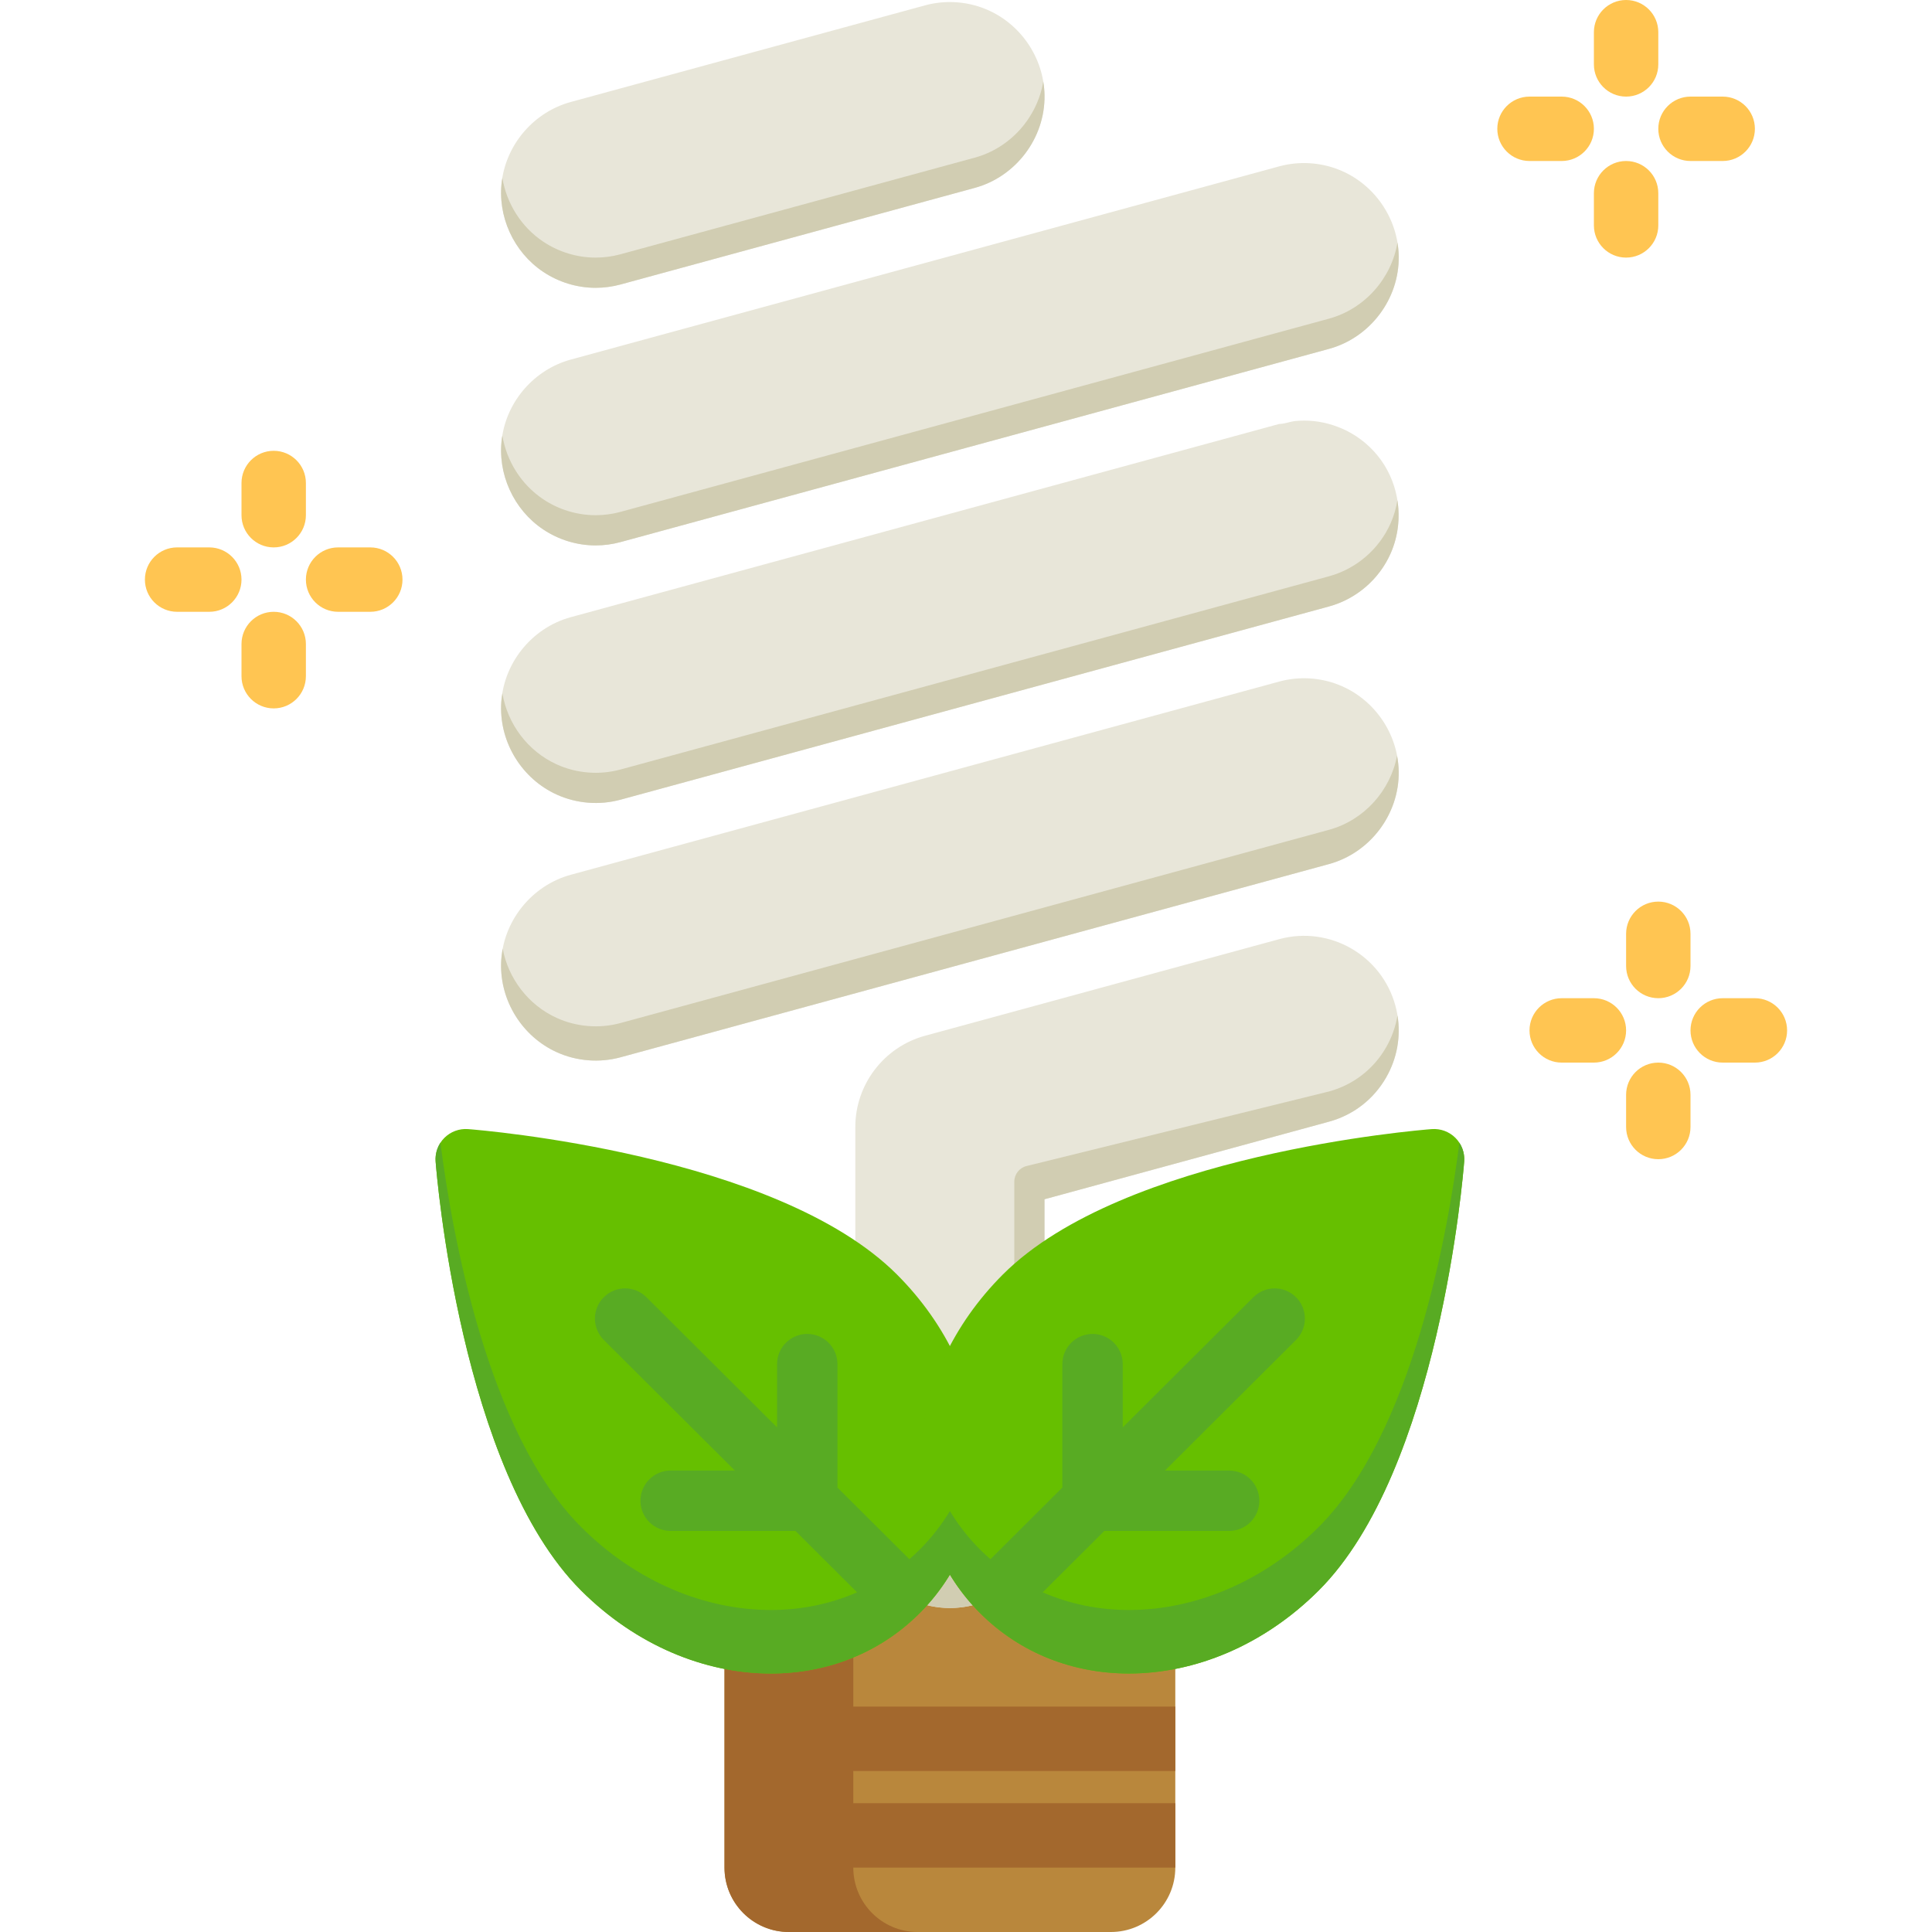 <?xml version="1.0" encoding="iso-8859-1"?>
<!-- Uploaded to: SVG Repo, www.svgrepo.com, Generator: SVG Repo Mixer Tools -->
<svg height="800px" width="800px" version="1.1" id="Layer_1" xmlns="http://www.w3.org/2000/svg" xmlns:xlink="http://www.w3.org/1999/xlink" 
	 viewBox="0 0 512 512" xml:space="preserve">
<path style="fill:#B9873C;" d="M294.4,512h-85.333c-9.426,0-17.067-7.641-17.067-17.067V409.6h119.467v85.333
	C311.467,504.359,303.826,512,294.4,512z"/>
<path style="fill:#A3682D;" d="M311.467,469.333v-17.067h-85.333V409.6H192v85.333c0,9.425,7.641,17.067,17.067,17.067H243.2
	c-9.426,0-17.067-7.642-17.067-17.067h85.333v-17.067h-85.333v-8.533H311.467z"/>
<path style="fill:#E8E6D9;" d="M339.005,248.887L339.005,248.887l-93.867,25.6c-10.876,2.966-18.471,12.911-18.471,24.183v102.4
	c0,13.822,11.245,25.067,25.067,25.067c13.822,0,25.067-11.245,25.067-25.067v-83.254l75.395-20.562
	c6.46-1.761,11.846-5.934,15.169-11.747c3.322-5.813,4.18-12.573,2.419-19.031C366.148,253.142,352.347,245.25,339.005,248.887z"/>
<path style="fill:#D1CDB2;" d="M367.364,277.503c-3.323,5.813-8.709,9.985-15.169,11.747l-80.15,19.762
	c-1.906,0.47-3.245,2.179-3.245,4.143v79.513c0,13.81-11.003,25.328-24.812,25.465c-14.037,0.139-17.322-11.158-17.322-25.066v7.435
	c0,14.023,11.475,25.87,25.497,25.633c13.625-0.23,24.637-11.385,24.637-25.063v-83.254l75.395-20.562
	c6.46-1.761,11.846-5.934,15.169-11.747c2.875-5.031,3.901-10.771,2.985-16.412C369.872,272.015,368.876,274.858,367.364,277.503z"
	/>
<path style="fill:#E8E6D9;" d="M339.006,180.621c0,0-0.001,0-0.002,0l-187.733,51.2c-10.495,2.862-18.146,12.505-18.471,23.405
	c-0.299,10.016,5.6,19.447,14.705,23.599c5.292,2.413,11.345,2.893,16.957,1.362l187.733-51.2
	c10.879-2.966,18.646-13.205,18.479-24.511c-0.149-10.076-6.5-19.255-15.855-22.971
	C349.805,179.515,344.212,179.202,339.006,180.621z"/>
<path style="fill:#D1CDB2;" d="M352.195,219.909l-187.733,51.2c-5.612,1.53-11.665,1.05-16.957-1.363
	c-7.482-3.411-12.789-10.389-14.283-18.325c-0.236,1.245-0.385,2.515-0.423,3.804c-0.299,10.016,5.6,19.447,14.705,23.599
	c5.292,2.413,11.345,2.893,16.957,1.363l187.733-51.2c10.879-2.966,18.646-13.205,18.479-24.511
	c-0.021-1.426-0.179-2.831-0.441-4.208C368.483,209.539,361.483,217.377,352.195,219.909z"/>
<path style="fill:#E8E6D9;" d="M348.105,111.587c-1.578-0.157-3.164-0.164-4.742-0.019c-1.414,0.129-2.965,0.786-4.357,0.786
	l-187.733,51.2c-10.495,2.862-18.146,12.505-18.471,23.405c-0.299,10.016,5.6,19.447,14.705,23.599
	c5.292,2.413,11.345,2.893,16.957,1.362l187.733-51.2c7.263-1.981,13.318-7.21,16.355-14.097c3.316-7.521,2.66-16.403-1.683-23.377
	c-2.183-3.505-5.245-6.425-8.829-8.474C355.135,113.115,351.594,111.935,348.105,111.587z"/>
<path style="fill:#D1CDB2;" d="M368.551,138.625c-3.037,6.887-9.093,12.116-16.355,14.097l-187.733,51.2
	c-5.612,1.53-11.665,1.051-16.957-1.363c-7.648-3.487-13.017-10.702-14.368-18.857c-0.178,1.07-0.305,2.155-0.337,3.257
	c-0.299,10.016,5.6,19.447,14.705,23.599c5.292,2.413,11.345,2.893,16.957,1.363l187.733-51.2
	c7.263-1.981,13.318-7.21,16.355-14.097c1.953-4.429,2.517-9.329,1.774-14.035C369.993,134.654,369.407,136.686,368.551,138.625z"/>
<path style="fill:#E8E6D9;" d="M157.857,144.542c2.223,0,4.445-0.299,6.606-0.887l187.733-51.2
	c10.879-2.966,18.646-13.205,18.479-24.512c-0.149-10.076-6.5-19.254-15.855-22.97c-5.015-1.991-10.609-2.304-15.815-0.886
	l-187.733,51.2c-9.618,2.623-16.922,10.946-18.26,20.838c-1.273,9.402,3.077,18.926,10.944,24.186
	C148.051,143.051,152.928,144.542,157.857,144.542z"/>
<path style="fill:#D1CDB2;" d="M352.195,84.446l-187.733,51.2c-2.16,0.589-4.382,0.887-6.606,0.887
	c-4.929,0-9.806-1.491-13.902-4.23c-5.814-3.888-9.7-10.108-10.821-16.882c-0.039,0.236-0.091,0.467-0.123,0.705
	c-1.273,9.401,3.077,18.926,10.944,24.186c4.096,2.739,8.973,4.23,13.902,4.23c2.223,0,4.445-0.299,6.606-0.887l187.733-51.2
	c10.879-2.966,18.646-13.205,18.479-24.511c-0.018-1.239-0.132-2.465-0.333-3.668C368.764,73.778,361.66,81.865,352.195,84.446z"/>
<path style="fill:#E8E6D9;" d="M157.857,76.275c2.223,0,4.445-0.299,6.605-0.887l93.867-25.6
	c10.879-2.966,18.646-13.205,18.479-24.511c-0.149-10.076-6.5-19.258-15.855-22.972c-5.015-1.991-10.608-2.303-15.814-0.883
	l-93.867,25.6c-9.619,2.623-16.922,10.946-18.26,20.838c-1.273,9.402,3.077,18.926,10.944,24.186
	C148.051,74.784,152.928,76.275,157.857,76.275z"/>
<path style="fill:#D1CDB2;" d="M258.329,41.779l-93.867,25.6c-2.16,0.589-4.382,0.887-6.605,0.887c-4.929,0-9.806-1.491-13.902-4.23
	c-5.814-3.888-9.7-10.108-10.821-16.882c-0.039,0.236-0.091,0.467-0.123,0.705c-1.273,9.401,3.077,18.926,10.944,24.186
	c4.096,2.739,8.973,4.23,13.902,4.23c2.223,0,4.445-0.299,6.605-0.887l93.867-25.6c10.879-2.966,18.646-13.205,18.479-24.511
	c-0.018-1.239-0.132-2.464-0.333-3.668C274.897,31.111,267.793,39.199,258.329,41.779z"/>
<g>
	<path style="fill:#66BF00;" d="M117.765,301.543c1.651-1.651,3.943-2.496,6.27-2.32c3.324,0.256,81.759,6.627,113.654,38.524
		c26.857,26.857,29.507,66.282,6.034,89.756c-10.726,10.726-24.78,15.997-39.447,15.997c-17.429,0-35.724-7.446-50.308-22.031
		c-31.895-31.895-38.268-110.332-38.524-113.654C115.267,305.485,116.114,303.195,117.765,301.543z"/>
	<path style="fill:#66BF00;" d="M385.701,301.543c-1.651-1.651-3.943-2.496-6.27-2.32c-3.324,0.256-81.759,6.627-113.654,38.524
		c-26.857,26.857-29.507,66.282-6.034,89.756c10.726,10.726,24.78,15.997,39.447,15.997c17.429,0,35.724-7.446,50.308-22.031
		c31.895-31.895,38.268-110.332,38.524-113.654C388.199,305.485,387.353,303.195,385.701,301.543z"/>
</g>
<path style="fill:#58AB23;" d="M386.75,302.843c-3.039,23.805-12.393,76.933-37.252,101.793
	c-14.585,14.585-32.878,22.031-50.308,22.031c-7.945,0-15.705-1.561-22.859-4.683l16.333-16.274h33.074c4.418,0,8-3.582,8-8
	c0-4.418-3.582-8-8-8h-17.015l34.731-34.605c3.131-3.119,3.139-8.183,0.021-11.313c-3.119-3.131-8.185-3.139-11.313-0.021
	l-34.625,34.5v-16.766c0-4.418-3.582-8-8-8c-4.418,0-8,3.582-8,8v32.707l-19.059,18.99c-0.93-0.812-1.847-1.647-2.734-2.533
	c-3.141-3.141-5.798-6.575-8.009-10.219c-2.21,3.644-4.868,7.077-8.009,10.219c-0.886,0.886-1.804,1.722-2.734,2.533l-19.059-18.99
	v-32.707c0-4.418-3.582-8-8-8c-4.418,0-8,3.582-8,8v16.766l-34.626-34.5c-3.129-3.118-8.194-3.11-11.313,0.021
	c-3.118,3.13-3.109,8.195,0.021,11.313l34.731,34.605h-17.018c-4.418,0-8,3.582-8,8c0,4.418,3.582,8,8,8h33.074l16.333,16.274
	c-7.153,3.122-14.913,4.683-22.858,4.683c-17.429,0-35.724-7.446-50.308-22.031c-24.86-24.86-34.214-77.989-37.252-101.793
	c-0.949,1.46-1.407,3.204-1.271,4.972c0.256,3.324,6.627,81.759,38.524,113.654c14.583,14.585,32.878,22.031,50.308,22.031
	c14.667,0,28.721-5.27,39.447-15.997c3.141-3.141,5.798-6.575,8.009-10.219c2.21,3.644,4.868,7.077,8.009,10.219
	c10.726,10.726,24.78,15.997,39.447,15.997c17.429,0,35.724-7.446,50.308-22.031c31.895-31.895,38.268-110.332,38.524-113.654
	C388.157,306.046,387.699,304.303,386.75,302.843z"/>
<g>
	<path style="fill:#FFC552;" d="M430.933,25.6c-4.713,0-8.533-3.821-8.533-8.533V8.533c0-4.713,3.821-8.533,8.533-8.533
		s8.533,3.821,8.533,8.533v8.533C439.467,21.779,435.646,25.6,430.933,25.6z"/>
	<path style="fill:#FFC552;" d="M430.933,68.267c-4.713,0-8.533-3.821-8.533-8.533V51.2c0-4.713,3.821-8.533,8.533-8.533
		s8.533,3.821,8.533,8.533v8.533C439.467,64.446,435.646,68.267,430.933,68.267z"/>
	<path style="fill:#FFC552;" d="M456.533,42.667H448c-4.713,0-8.533-3.821-8.533-8.533S443.287,25.6,448,25.6h8.533
		c4.713,0,8.533,3.821,8.533,8.533S461.246,42.667,456.533,42.667z"/>
	<path style="fill:#FFC552;" d="M413.867,42.667h-8.533c-4.713,0-8.533-3.821-8.533-8.533s3.821-8.533,8.533-8.533h8.533
		c4.713,0,8.533,3.821,8.533,8.533S418.579,42.667,413.867,42.667z"/>
	<path style="fill:#FFC552;" d="M72.533,145.067c-4.713,0-8.533-3.821-8.533-8.533V128c0-4.713,3.821-8.533,8.533-8.533
		c4.713,0,8.533,3.821,8.533,8.533v8.533C81.067,141.246,77.246,145.067,72.533,145.067z"/>
	<path style="fill:#FFC552;" d="M72.533,187.733c-4.713,0-8.533-3.821-8.533-8.533v-8.533c0-4.713,3.821-8.533,8.533-8.533
		c4.713,0,8.533,3.821,8.533,8.533v8.533C81.067,183.913,77.246,187.733,72.533,187.733z"/>
	<path style="fill:#FFC552;" d="M98.133,162.133H89.6c-4.713,0-8.533-3.821-8.533-8.533c0-4.713,3.821-8.533,8.533-8.533h8.533
		c4.713,0,8.533,3.821,8.533,8.533C106.667,158.313,102.846,162.133,98.133,162.133z"/>
	<path style="fill:#FFC552;" d="M55.467,162.133h-8.533c-4.713,0-8.533-3.821-8.533-8.533c0-4.713,3.821-8.533,8.533-8.533h8.533
		c4.713,0,8.533,3.821,8.533,8.533C64,158.313,60.179,162.133,55.467,162.133z"/>
	<path style="fill:#FFC552;" d="M439.467,264.533c-4.713,0-8.533-3.821-8.533-8.533v-8.533c0-4.713,3.821-8.533,8.533-8.533
		c4.713,0,8.533,3.821,8.533,8.533V256C448,260.713,444.179,264.533,439.467,264.533z"/>
	<path style="fill:#FFC552;" d="M439.467,307.2c-4.713,0-8.533-3.821-8.533-8.533v-8.533c0-4.713,3.821-8.533,8.533-8.533
		c4.713,0,8.533,3.821,8.533,8.533v8.533C448,303.379,444.179,307.2,439.467,307.2z"/>
	<path style="fill:#FFC552;" d="M465.067,281.6h-8.533c-4.713,0-8.533-3.821-8.533-8.533s3.821-8.533,8.533-8.533h8.533
		c4.713,0,8.533,3.821,8.533,8.533S469.779,281.6,465.067,281.6z"/>
	<path style="fill:#FFC552;" d="M422.4,281.6h-8.533c-4.713,0-8.533-3.821-8.533-8.533s3.821-8.533,8.533-8.533h8.533
		c4.713,0,8.533,3.821,8.533,8.533S427.113,281.6,422.4,281.6z"/>
</g>
</svg>